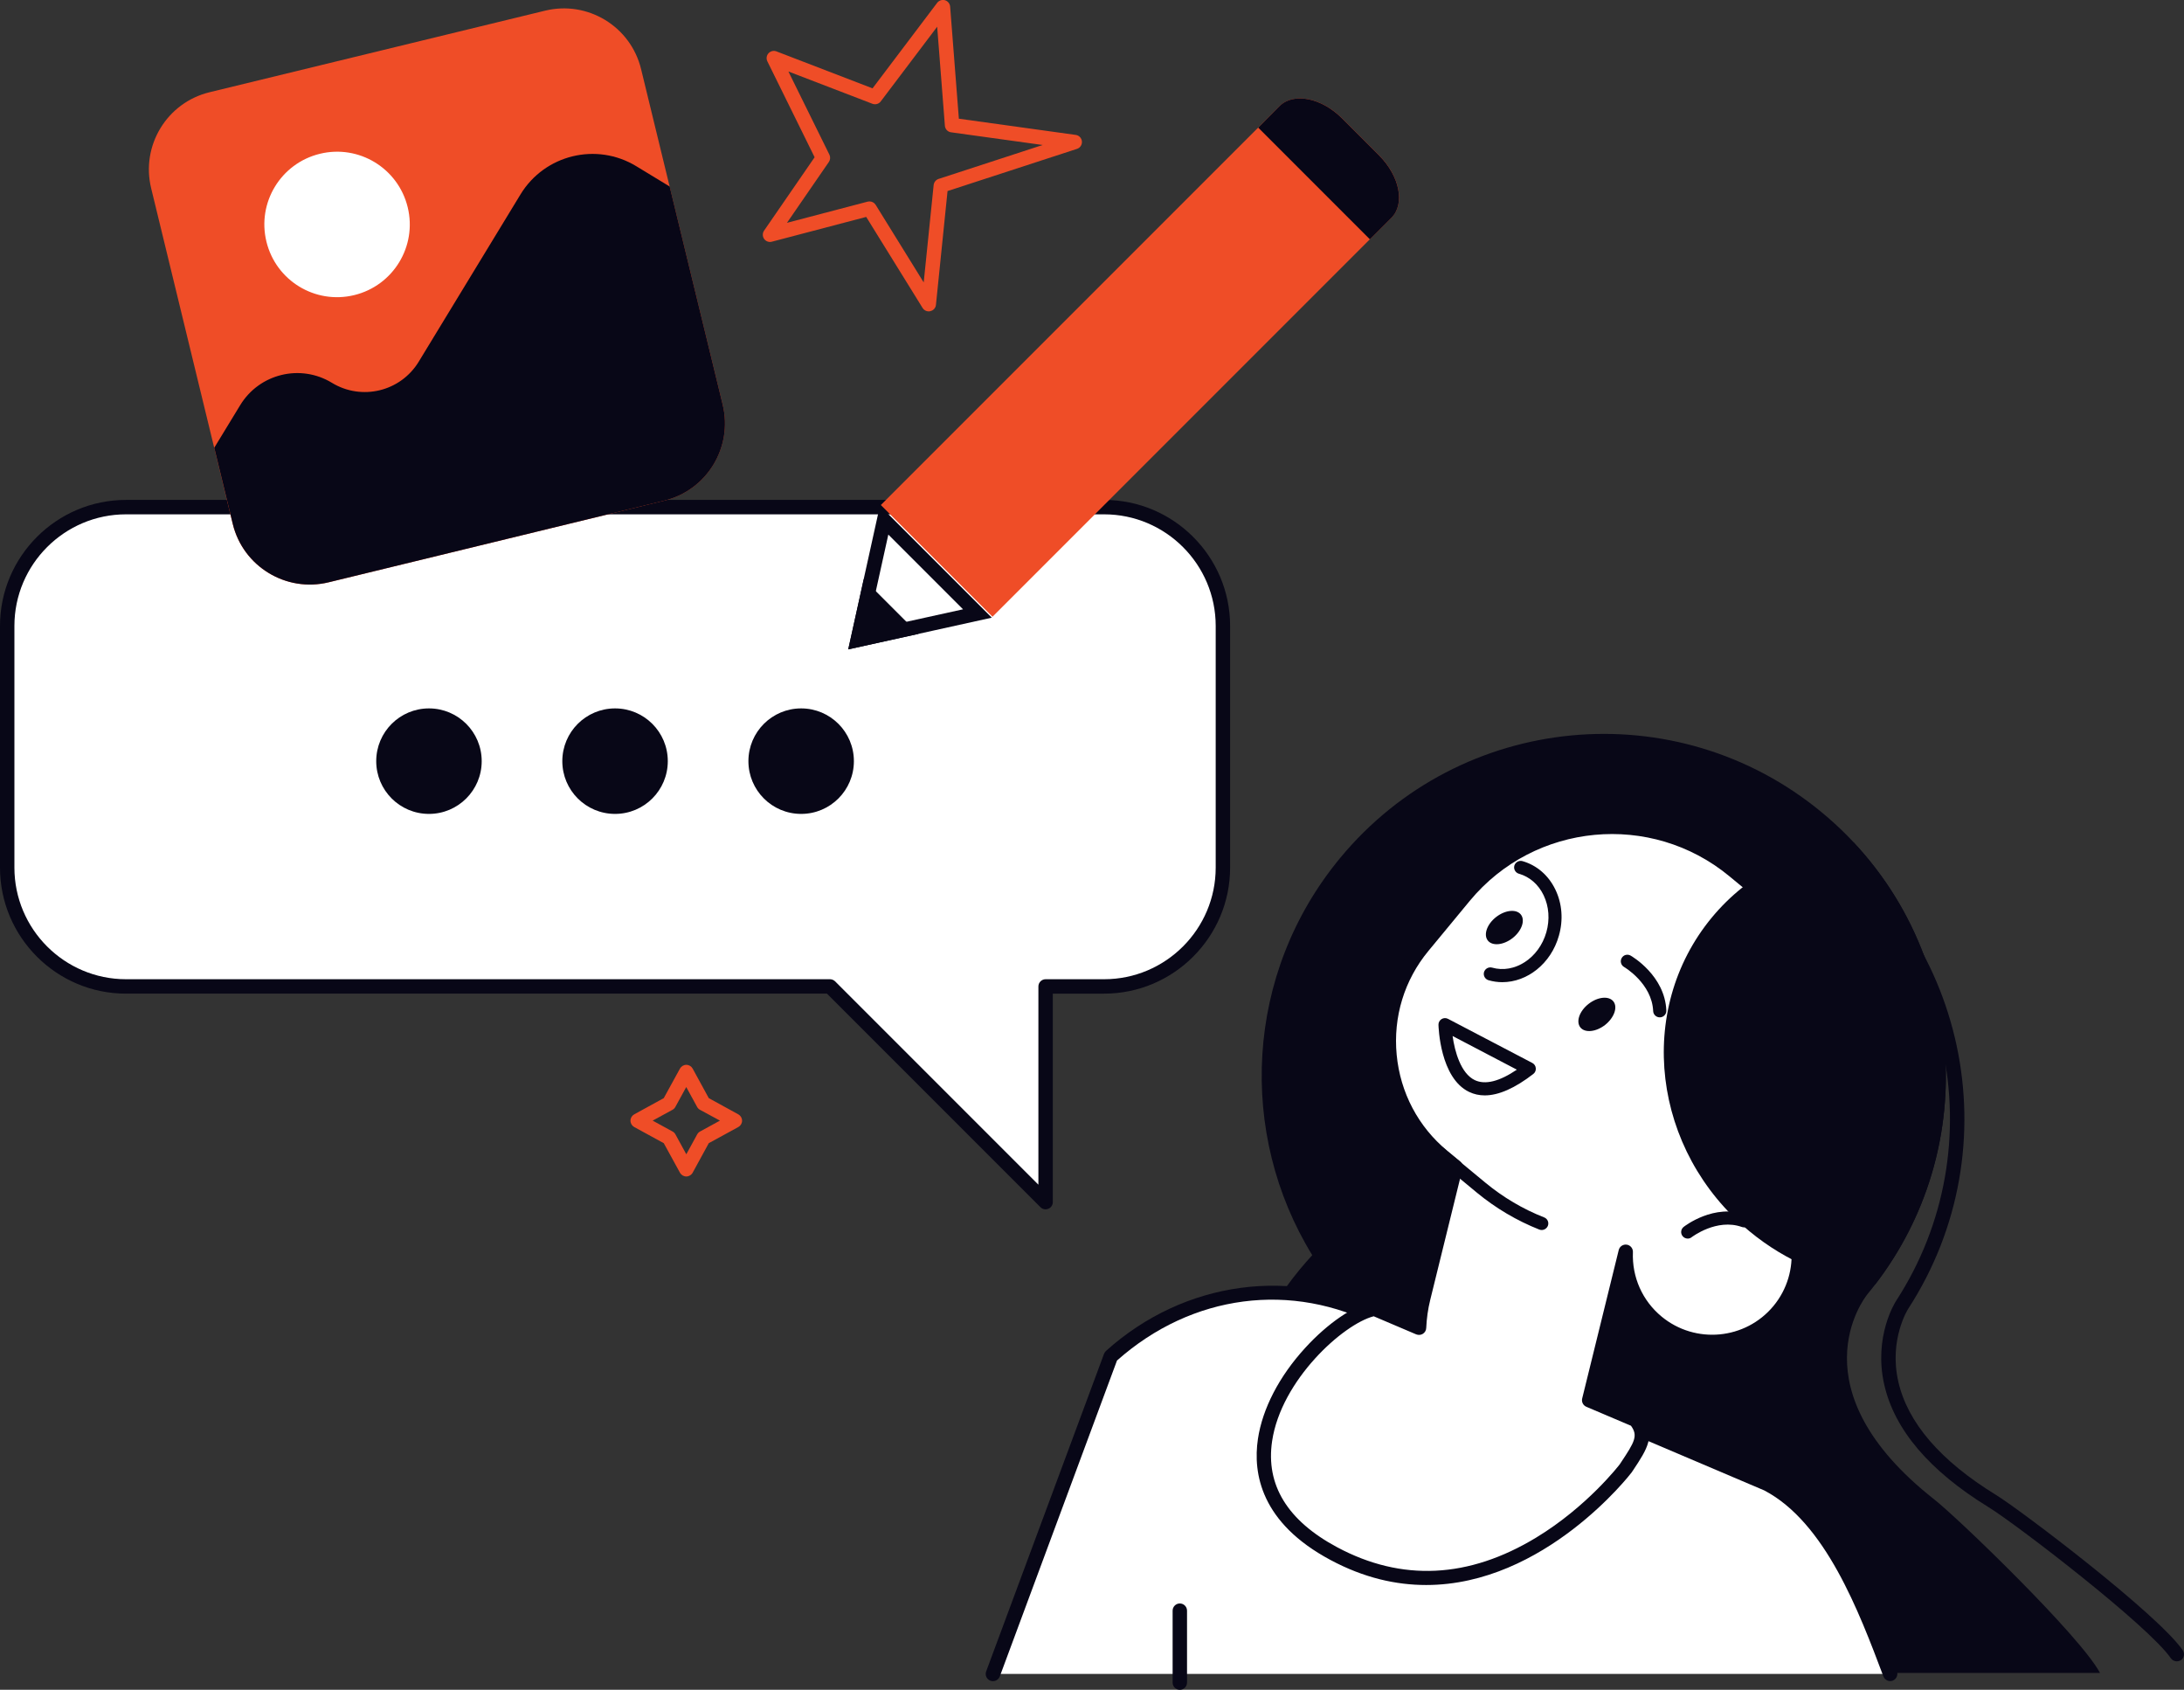 <?xml version="1.0" encoding="utf-8"?>
<!-- Generator: Adobe Illustrator 25.0.0, SVG Export Plug-In . SVG Version: 6.00 Build 0)  -->
<svg version="1.1" xmlns="http://www.w3.org/2000/svg" xmlns:xlink="http://www.w3.org/1999/xlink" x="0px" y="0px"
	 viewBox="0 0 303.14 234.48" style="enable-background:new 0 0 303.14 234.48;" xml:space="preserve">
<rect x="0" y="0" width="303.14" height="234.48" fill="#333333" stroke="none"/>
<style type="text/css">
	.st0{fill:#080717;}
	.st1{fill:#ef4d27;}
	.st2{fill:#FFFFFF;}
</style>
<g id="Layer_2">
</g>
<g id="_x3C_Layer_x3E_">
	<g>
		<g>
			<path class="st2" d="M153.25,70.37H17.49C8.38,70.37,1,77.75,1,86.86v33.53c0,9.11,7.38,16.49,16.49,16.49h97.71l29.93,29.93
				v-29.93h8.12c9.11,0,16.49-7.38,16.49-16.49V86.86C169.74,77.75,162.35,70.37,153.25,70.37z"/>
			<path class="st0" d="M145.13,167.81c-0.26,0-0.52-0.1-0.71-0.29l-29.64-29.64h-97.3C7.85,137.88,0,130.04,0,120.39V86.86
				c0-9.64,7.85-17.49,17.49-17.49h135.76c9.64,0,17.49,7.85,17.49,17.49v33.53c0,9.64-7.85,17.49-17.49,17.49h-7.12v28.93
				c0,0.4-0.24,0.77-0.62,0.92C145.39,167.78,145.26,167.81,145.13,167.81z M17.49,71.37C8.95,71.37,2,78.32,2,86.86v33.53
				c0,8.54,6.95,15.49,15.49,15.49h97.71c0.27,0,0.52,0.11,0.71,0.29l28.22,28.22v-27.51c0-0.55,0.45-1,1-1h8.12
				c8.54,0,15.49-6.95,15.49-15.49V86.86c0-8.54-6.95-15.49-15.49-15.49H17.49z"/>
		</g>
		<g>
			<circle class="st0" cx="59.54" cy="105.62" r="7.32"/>
			<circle class="st0" cx="85.37" cy="105.62" r="7.32"/>
			<circle class="st0" cx="111.2" cy="105.62" r="7.32"/>
		</g>
		<g>
			<path class="st1" d="M92.2,69.47L45.62,80.8c-5.92,1.44-11.88-2.19-13.32-8.1L20.98,26.12c-1.44-5.92,2.19-11.88,8.1-13.32
				L75.66,1.48c5.92-1.44,11.88,2.19,13.32,8.1l11.33,46.58C101.74,62.07,98.11,68.03,92.2,69.47z"/>
			<path class="st2" d="M56.59,28.76c1.32,5.42-2,10.87-7.42,12.19c-5.42,1.32-10.87-2-12.19-7.42c-1.32-5.42,2-10.87,7.42-12.19
				C49.81,20.02,55.27,23.34,56.59,28.76z"/>
			<path class="st0" d="M32.31,72.7l-2.57-10.57l3.6-5.91c2.66-4.37,8.36-5.76,12.73-3.1l0,0c4.14,2.52,9.53,1.21,12.05-2.93
				l14.13-23.22c3.36-5.51,10.54-7.26,16.06-3.91l4.64,2.82l7.36,30.27c1.44,5.92-2.19,11.88-8.1,13.32L45.62,80.8
				C39.71,82.24,33.74,78.61,32.31,72.7z"/>
		</g>
		<g>
			<path class="st1" d="M191.44,21.58l-5.17-5.17c-2.85-2.85-6.72-3.61-8.64-1.7l-55.37,55.37l15.5,15.5l55.37-55.37
				C195.05,28.3,194.29,24.44,191.44,21.58z"/>
			<path class="st0" d="M174.64,17.71l15.5,15.5l2.99-2.99c1.92-1.92,1.15-5.78-1.7-8.64l-5.17-5.17c-2.85-2.85-6.72-3.61-8.64-1.7
				L174.64,17.71z"/>
			<g>
				<polygon class="st2" points="122.72,72.18 135.67,85.13 119.05,88.8 				"/>
				<path class="st0" d="M123.3,74.18l10.37,10.37l-13.31,2.93L123.3,74.18L123.3,74.18z M122.13,70.18l-4.4,19.93l19.93-4.4
					L122.13,70.18L122.13,70.18z"/>
			</g>
			<polygon class="st0" points="127.49,87.96 119.89,80.36 117.74,90.11 			"/>
		</g>
		<g>
			<path class="st1" d="M128.91,43.21c-0.34,0-0.67-0.17-0.85-0.47l-7.83-12.64l-13.1,3.44c-0.4,0.11-0.83-0.05-1.07-0.39
				c-0.24-0.34-0.24-0.8-0.01-1.14l7.02-10.19l-6.56-13.31c-0.18-0.37-0.12-0.81,0.16-1.12c0.28-0.3,0.71-0.41,1.1-0.26l13.34,5.13
				l8.97-11.87c0.25-0.33,0.68-0.47,1.08-0.36c0.4,0.12,0.68,0.47,0.72,0.88l1.21,15.56l16.22,2.25c0.46,0.06,0.82,0.44,0.86,0.9
				c0.04,0.46-0.24,0.9-0.69,1.04l-17.96,5.85l-1.61,15.79c-0.04,0.43-0.35,0.78-0.77,0.87C129.06,43.2,128.99,43.21,128.91,43.21z
				 M120.69,27.95c0.34,0,0.66,0.17,0.85,0.47l6.67,10.77l1.38-13.51c0.04-0.39,0.31-0.73,0.68-0.85l14.45-4.71l-12.71-1.76
				c-0.47-0.06-0.82-0.44-0.86-0.91l-1.07-13.74l-7.83,10.36c-0.27,0.36-0.74,0.49-1.16,0.33l-11.66-4.48l5.69,11.54
				c0.16,0.33,0.13,0.71-0.07,1.01l-5.82,8.45l11.2-2.94C120.52,27.96,120.61,27.95,120.69,27.95z"/>
		</g>
		<g>
			<path class="st1" d="M95.26,163.25c-0.37,0-0.7-0.2-0.88-0.52l-2.25-4.1l-4.1-2.24c-0.32-0.18-0.52-0.51-0.52-0.88
				c0-0.37,0.2-0.7,0.52-0.88l4.1-2.25l2.25-4.1c0.18-0.32,0.51-0.52,0.88-0.52l0,0c0.37,0,0.7,0.2,0.88,0.52l2.24,4.1l4.1,2.25
				c0.32,0.18,0.52,0.51,0.52,0.88c0,0.37-0.2,0.7-0.52,0.88l-4.1,2.24l-2.24,4.1C95.96,163.05,95.62,163.25,95.26,163.25z
				 M90.59,155.5l2.76,1.51c0.17,0.09,0.31,0.23,0.4,0.4l1.51,2.76l1.51-2.76c0.09-0.17,0.23-0.31,0.4-0.4l2.76-1.51L97.16,154
				c-0.17-0.09-0.31-0.23-0.4-0.4l-1.51-2.76l-1.51,2.76c-0.09,0.17-0.23,0.31-0.4,0.4L90.59,155.5z"/>
		</g>
		<path class="st0" d="M172.55,222.91c0.98,3.24,2.06,6.32,3.25,9.23h115.68c-2.69-5.07-19.65-21.44-23.01-24.08
			c-19.4-15.25-9.81-27.81-9.27-28.47c16.71-20.21,13.88-50.15-6.33-66.86c-20.21-16.71-50.15-13.88-66.86,6.33
			c-13.29,16.07-14.21,38.28-3.87,55.11c-0.57,0.62-1.13,1.26-1.68,1.92C169.26,189.64,166.85,207.54,172.55,222.91z"/>
		<g>
			<path class="st0" d="M302.14,230.53c-0.32,0-0.63-0.15-0.83-0.43c-3.1-4.51-21.45-18.6-25.33-20.98
				c-8.17-5.02-13.04-10.74-14.45-17c-1.5-6.65,1.52-11.41,1.65-11.61c13.95-21.5,7.81-50.35-13.69-64.3
				c-0.46-0.3-0.6-0.92-0.29-1.38c0.3-0.46,0.92-0.6,1.38-0.29c22.43,14.55,28.83,44.64,14.28,67.07c-0.03,0.04-2.7,4.25-1.38,10.08
				c1.29,5.72,5.85,11.01,13.55,15.74c3.44,2.11,22.49,16.55,25.93,21.56c0.31,0.46,0.2,1.08-0.26,1.39
				C302.53,230.47,302.33,230.53,302.14,230.53z"/>
		</g>
		<g>
			<path class="st2" d="M137.82,232.28l16.36-44.07c10.64-9.57,25.21-11.54,37.57-5.07l53.58,22.79
				c8.59,4.49,13.33,16.56,17.02,26.35l0,0H137.82z"/>
			<path class="st0" d="M137.82,233.28c-0.12,0-0.23-0.02-0.35-0.06c-0.52-0.19-0.78-0.77-0.59-1.29l16.36-44.07
				c0.06-0.15,0.15-0.29,0.27-0.4c10.87-9.78,26.07-11.82,38.71-5.21l53.5,22.75c9.23,4.83,14.05,17.59,17.57,26.92
				c0.19,0.52-0.07,1.09-0.58,1.29c-0.52,0.19-1.09-0.07-1.29-0.58c-3.4-9.02-8.06-21.38-16.55-25.82l-53.5-22.75
				c-12.08-6.31-25.95-4.48-36.33,4.73l-16.27,43.84C138.61,233.03,138.23,233.28,137.82,233.28z"/>
		</g>
		<g>
			<path class="st2" d="M240.68,120.81l15.42,12.75c5.44,4.5,6.22,12.64,1.71,18.08l-6.11,7.39c-1.89,2.29-4.02,4.26-6.33,5.91
				c5.09,4.24,5.79,11.79,1.57,16.9c-4.23,5.12-11.81,5.84-16.93,1.6c-3.01-2.49-4.48-6.13-4.34-9.76l-5.07,20.59l6.44,2.74
				c1.74,2.19,0.7,3.62-1.39,6.76c0,0-18.07,23.8-40.5,11.8c-21.27-11.38-2.09-32.45,5.63-33.98l6.19,2.63
				c0.06-1.36,0.25-2.74,0.59-4.12l4.48-18.19l-1.78-1.47c-8.77-7.25-10.01-20.37-2.76-29.14l5.75-6.96
				C212.56,113.09,229.41,111.49,240.68,120.81z"/>
			<path class="st0" d="M197.95,219.94c-4.18,0-8.65-0.99-13.29-3.48c-9.62-5.14-10.78-11.97-10.06-16.79
				c0.63-4.2,2.95-8.69,6.56-12.63c3.13-3.43,6.74-5.89,9.42-6.42c0.2-0.04,0.4-0.02,0.59,0.06l4.91,2.09
				c0.1-0.97,0.27-1.94,0.51-2.89l4.33-17.58l-1.29-1.07c-4.45-3.68-7.2-8.89-7.75-14.68c-0.55-5.79,1.18-11.42,4.85-15.87
				l5.75-6.96c9.69-11.72,27.12-13.37,38.84-3.68l15.42,12.75c5.88,4.86,6.71,13.61,1.85,19.49l-6.11,7.39
				c-1.64,1.98-3.5,3.78-5.54,5.35c4.64,4.69,5.06,12.27,0.77,17.46c-4.58,5.53-12.81,6.32-18.34,1.74c-1.8-1.49-3.13-3.38-3.91-5.5
				l-3.69,14.97l5.65,2.4c0.15,0.07,0.29,0.17,0.39,0.3c2.14,2.7,0.83,4.67-1.15,7.65l-0.19,0.28
				C226.29,204.57,214.39,219.94,197.95,219.94z M190.67,182.65c-4.27,1.11-12.84,8.86-14.1,17.32c-0.91,6.08,2.13,11.04,9.03,14.73
				c8.95,4.79,18.25,4.34,27.62-1.34c7.09-4.29,11.57-10.12,11.61-10.18l0.15-0.23c1.93-2.89,2.4-3.73,1.4-5.11l-6.19-2.63
				c-0.45-0.19-0.7-0.68-0.58-1.16l5.07-20.59c0.12-0.5,0.61-0.82,1.11-0.75c0.51,0.07,0.88,0.52,0.86,1.03
				c-0.14,3.48,1.31,6.74,3.98,8.95c4.69,3.87,11.65,3.21,15.53-1.47c3.86-4.67,3.21-11.62-1.44-15.5c-0.24-0.2-0.37-0.5-0.36-0.8
				c0.01-0.31,0.17-0.6,0.42-0.78c2.29-1.64,4.35-3.57,6.15-5.73l6.11-7.39c4.16-5.03,3.45-12.51-1.58-16.68l-15.42-12.75l0,0
				c-10.87-8.99-27.03-7.46-36.03,3.41l-5.75,6.96c-3.34,4.04-4.9,9.15-4.4,14.41c0.5,5.25,3,9.99,7.03,13.32l1.78,1.47
				c0.3,0.24,0.43,0.64,0.33,1.01l-4.48,18.19c-0.32,1.29-0.5,2.61-0.56,3.92c-0.01,0.33-0.19,0.63-0.46,0.8
				c-0.28,0.18-0.62,0.2-0.93,0.08L190.67,182.65z"/>
		</g>
		<g>
			<path class="st0" d="M213.99,170.68c-0.11,0-0.22-0.02-0.33-0.06c-3.13-1.24-6.04-2.96-8.65-5.11l-12.5-10.34
				c-0.39-0.32-0.44-0.89-0.12-1.28c0.32-0.39,0.89-0.44,1.28-0.12l12.5,10.34c2.46,2.03,5.2,3.66,8.16,4.82
				c0.47,0.18,0.7,0.71,0.51,1.18C214.69,170.46,214.35,170.68,213.99,170.68z"/>
		</g>
		<path class="st0" d="M257.27,116.89c15.74,16.77,17.26,42.79,3,61.35c-6.14-0.65-12.24-3.08-17.45-7.39
			c-13.52-11.18-15.85-30.67-5.22-43.53C242.67,121.2,249.77,117.69,257.27,116.89z"/>
		<g>
			<path class="st0" d="M234.26,171.87c-0.27,0-0.54-0.12-0.72-0.35c-0.31-0.39-0.24-0.96,0.15-1.27c0.17-0.13,4.23-3.28,8.69-1.7
				c0.47,0.17,0.72,0.69,0.55,1.16c-0.17,0.47-0.69,0.72-1.16,0.55c-3.5-1.24-6.92,1.39-6.96,1.41
				C234.66,171.8,234.46,171.87,234.26,171.87z"/>
		</g>
		<path class="st0" d="M222.79,142.22c-1.27,0.99-2.81,1.14-3.44,0.34c-0.63-0.81-0.12-2.27,1.15-3.26
			c1.27-0.99,2.81-1.14,3.44-0.34C224.57,139.76,224.05,141.22,222.79,142.22z"/>
		<path class="st0" d="M209.95,130.17c-1.27,0.99-2.81,1.14-3.44,0.34s-0.12-2.27,1.15-3.26c1.27-0.99,2.81-1.14,3.44-0.34
			C211.73,127.72,211.21,129.18,209.95,130.17z"/>
		<g>
			<path class="st0" d="M230.37,141.17c-0.48,0-0.89-0.38-0.91-0.87c-0.17-3.84-4-6.1-4.04-6.12c-0.43-0.25-0.58-0.81-0.33-1.24
				c0.25-0.44,0.8-0.59,1.24-0.34c0.19,0.11,4.75,2.77,4.96,7.62c0.02,0.5-0.37,0.93-0.87,0.95
				C230.4,141.17,230.39,141.17,230.37,141.17z"/>
		</g>
		<g>
			<path class="st0" d="M206.08,152c-0.77,0-1.49-0.16-2.16-0.48c-4.05-1.93-4.25-9.02-4.26-9.32c-0.01-0.32,0.16-0.62,0.43-0.79
				c0.27-0.17,0.62-0.18,0.9-0.03l11.7,6.12c0.27,0.14,0.46,0.42,0.48,0.73c0.03,0.31-0.1,0.61-0.35,0.8
				C210.27,151,208.01,152,206.08,152z M201.62,143.76c0.3,2.15,1.14,5.19,3.08,6.12c1.44,0.68,3.4,0.2,5.84-1.45L201.62,143.76z"/>
		</g>
		<g>
			<path class="st0" d="M208.52,136.29c-0.64,0-1.28-0.09-1.91-0.27c-0.48-0.14-0.76-0.64-0.63-1.12c0.14-0.48,0.64-0.76,1.12-0.63
				c3.12,0.89,6.5-1.31,7.53-4.9c0.5-1.76,0.37-3.58-0.37-5.13c-0.72-1.51-1.95-2.58-3.44-3c-0.48-0.14-0.76-0.64-0.63-1.12
				c0.14-0.48,0.64-0.76,1.12-0.63c2,0.57,3.63,1.98,4.58,3.96c0.94,1.95,1.11,4.23,0.48,6.41
				C215.28,133.72,211.98,136.29,208.52,136.29z"/>
		</g>
		<g>
			<path class="st0" d="M163.76,234.48c-0.55,0-1-0.45-1-1v-9.98c0-0.55,0.45-1,1-1c0.55,0,1,0.45,1,1v9.98
				C164.76,234.03,164.31,234.48,163.76,234.48z"/>
		</g>
	</g>
</g>
</svg>
